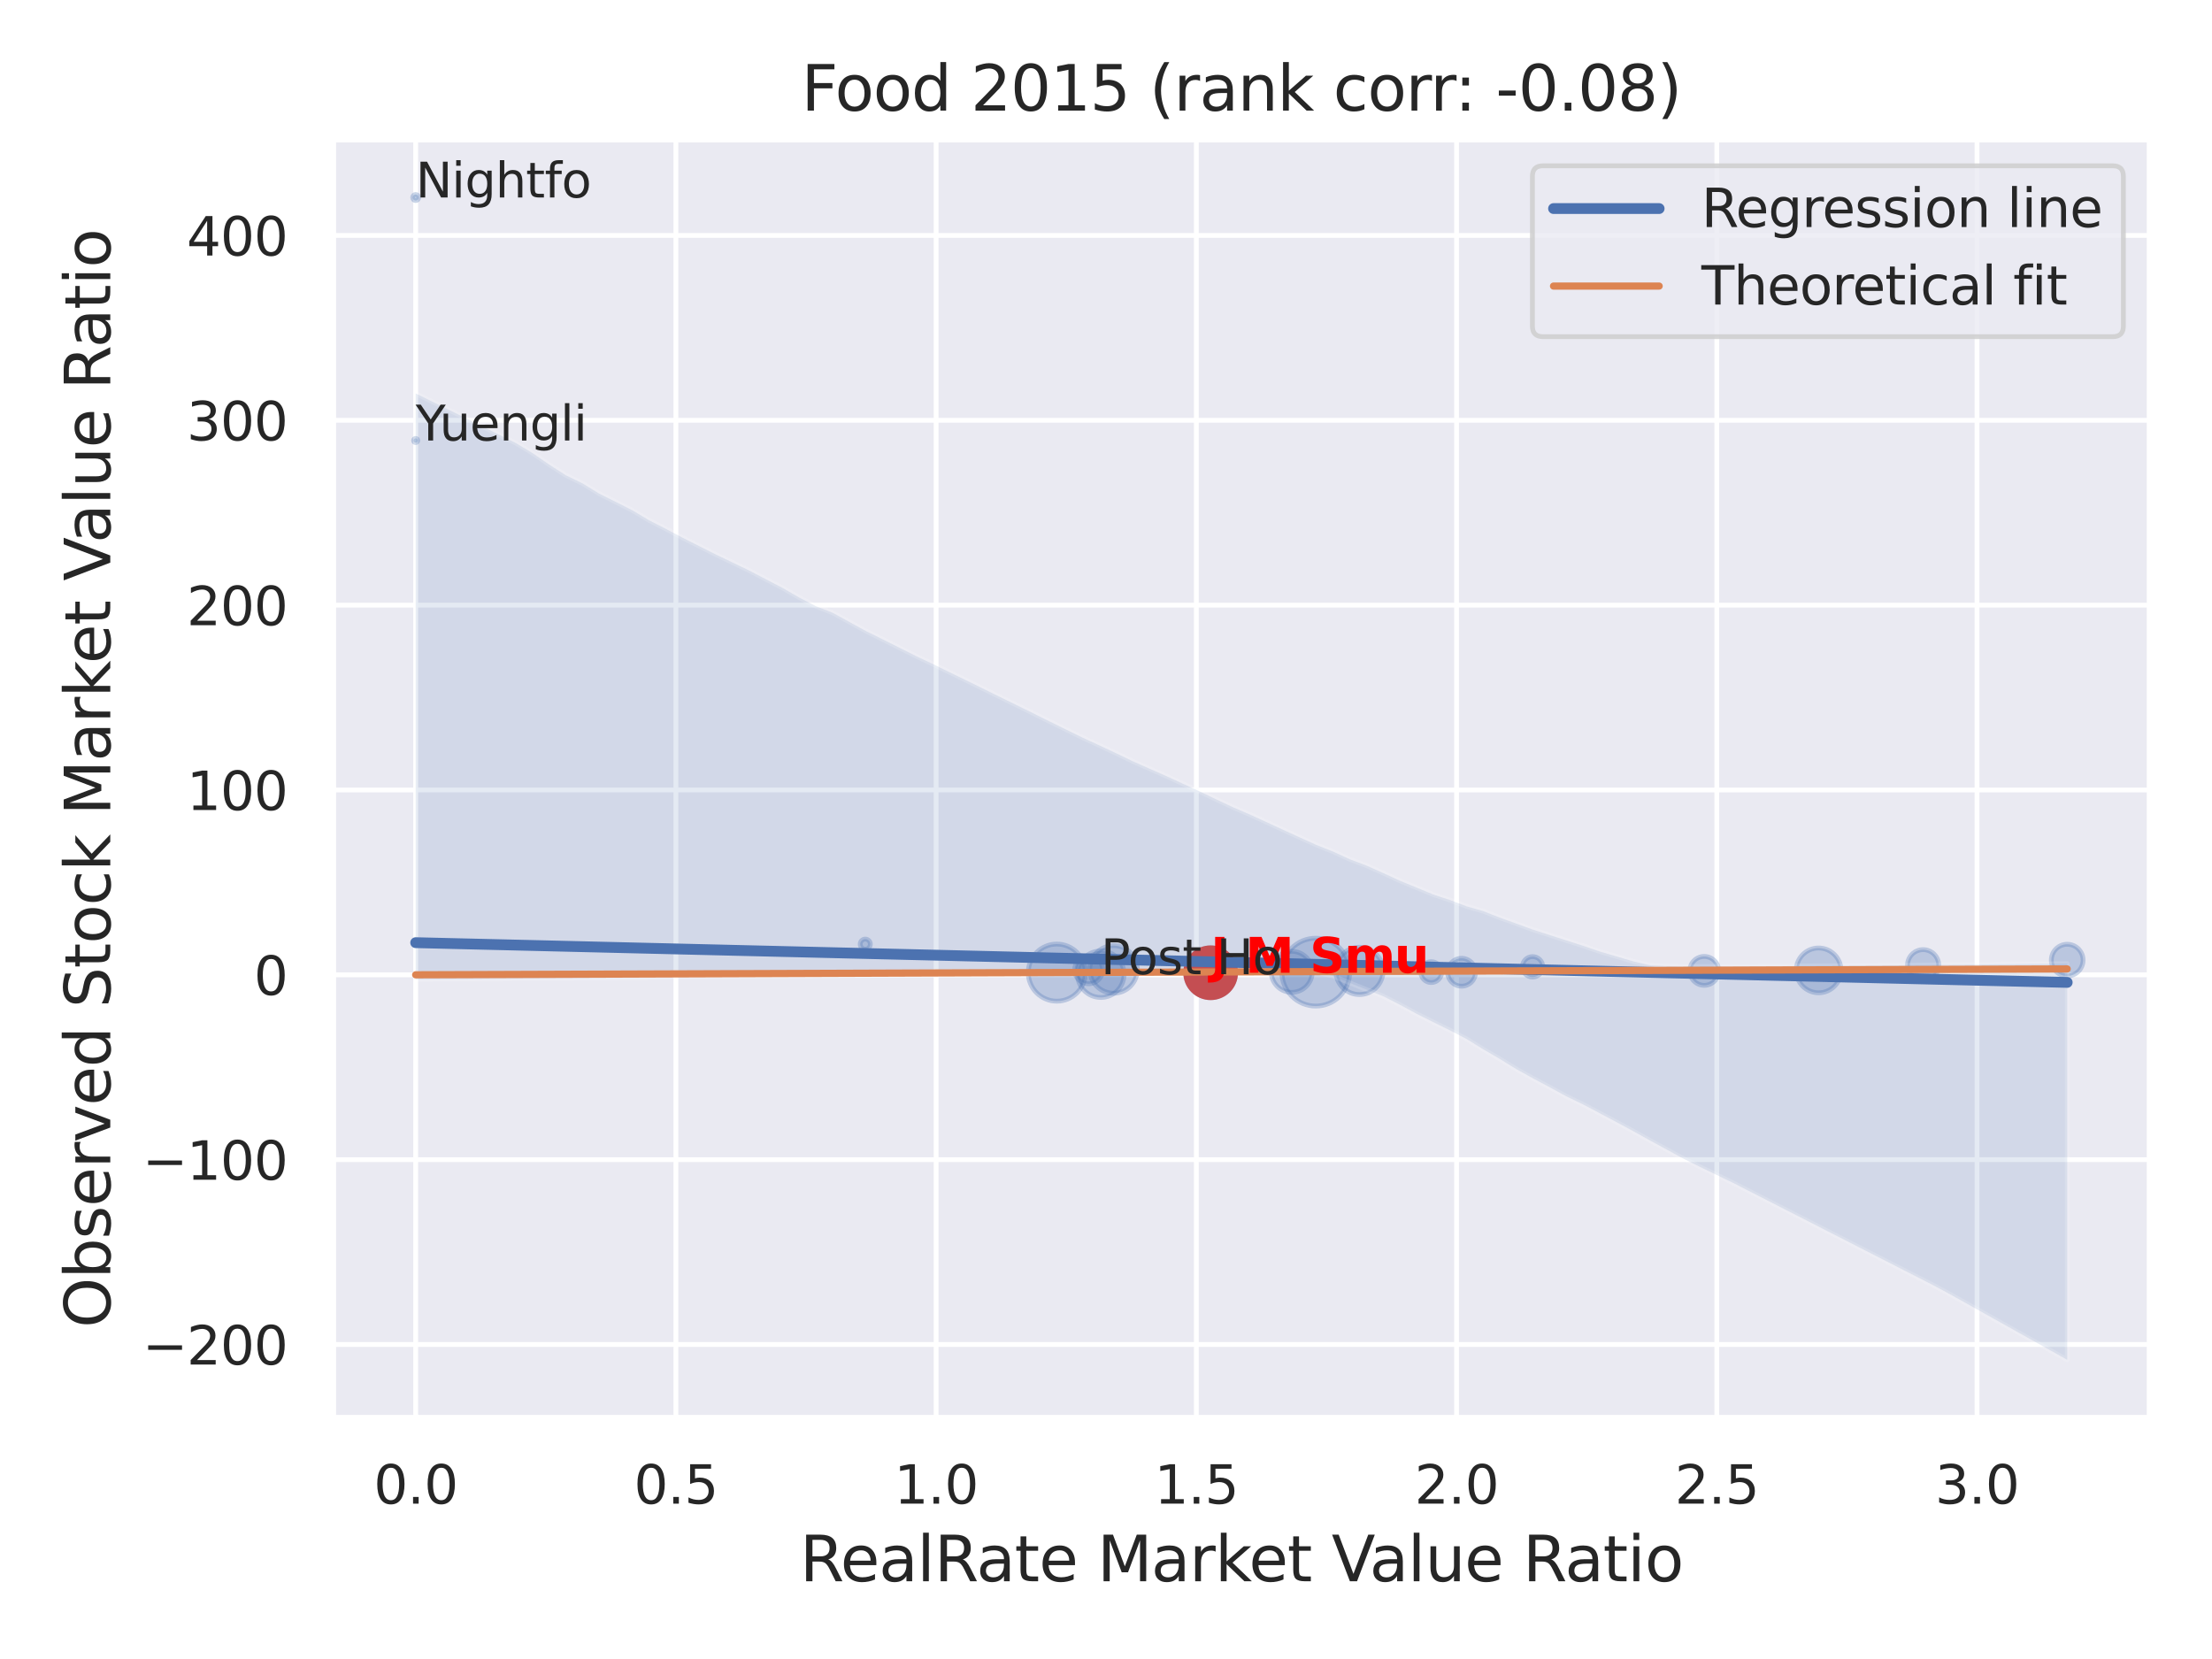 <?xml version="1.0" encoding="utf-8" standalone="no"?>
<!DOCTYPE svg PUBLIC "-//W3C//DTD SVG 1.1//EN"
  "http://www.w3.org/Graphics/SVG/1.1/DTD/svg11.dtd">
<svg xmlns:xlink="http://www.w3.org/1999/xlink" width="460.8pt" height="345.6pt" viewBox="0 0 460.8 345.6" xmlns="http://www.w3.org/2000/svg" version="1.1">
 <defs>
  <style type="text/css">*{stroke-linejoin: round; stroke-linecap: butt}</style>
 </defs>
 <g id="figure_1">
  <g id="patch_1">
   <path d="M 0 345.6 
L 460.8 345.6 
L 460.8 0 
L 0 0 
z
" style="fill: #ffffff"/>
  </g>
  <g id="axes_1">
   <g id="patch_2">
    <path d="M 69.39 295.38 
L 447.84 295.38 
L 447.84 29.04 
L 69.39 29.04 
z
" style="fill: #eaeaf2"/>
   </g>
   <g id="matplotlib.axis_1">
    <g id="xtick_1">
     <g id="line2d_1">
      <path d="M 86.592 295.38 
L 86.592 29.04 
" clip-path="url(#pe19377f69b)" style="fill: none; stroke: #ffffff; stroke-linecap: round"/>
     </g>
     <g id="text_1">
      <!-- 0.0 -->
      <g style="fill: #262626" transform="translate(77.846 313.238) scale(0.11 -0.11)">
       <defs>
        <path id="DejaVuSans-30" d="M 2034 4250 
Q 1547 4250 1301 3770 
Q 1056 3291 1056 2328 
Q 1056 1369 1301 889 
Q 1547 409 2034 409 
Q 2525 409 2770 889 
Q 3016 1369 3016 2328 
Q 3016 3291 2770 3770 
Q 2525 4250 2034 4250 
z
M 2034 4750 
Q 2819 4750 3233 4129 
Q 3647 3509 3647 2328 
Q 3647 1150 3233 529 
Q 2819 -91 2034 -91 
Q 1250 -91 836 529 
Q 422 1150 422 2328 
Q 422 3509 836 4129 
Q 1250 4750 2034 4750 
z
" transform="scale(0.016)"/>
        <path id="DejaVuSans-2e" d="M 684 794 
L 1344 794 
L 1344 0 
L 684 0 
L 684 794 
z
" transform="scale(0.016)"/>
       </defs>
       <use xlink:href="#DejaVuSans-30"/>
       <use xlink:href="#DejaVuSans-2e" x="63.623"/>
       <use xlink:href="#DejaVuSans-30" x="95.41"/>
      </g>
     </g>
    </g>
    <g id="xtick_2">
     <g id="line2d_2">
      <path d="M 140.801 295.38 
L 140.801 29.04 
" clip-path="url(#pe19377f69b)" style="fill: none; stroke: #ffffff; stroke-linecap: round"/>
     </g>
     <g id="text_2">
      <!-- 0.5 -->
      <g style="fill: #262626" transform="translate(132.055 313.238) scale(0.11 -0.11)">
       <defs>
        <path id="DejaVuSans-35" d="M 691 4666 
L 3169 4666 
L 3169 4134 
L 1269 4134 
L 1269 2991 
Q 1406 3038 1543 3061 
Q 1681 3084 1819 3084 
Q 2600 3084 3056 2656 
Q 3513 2228 3513 1497 
Q 3513 744 3044 326 
Q 2575 -91 1722 -91 
Q 1428 -91 1123 -41 
Q 819 9 494 109 
L 494 744 
Q 775 591 1075 516 
Q 1375 441 1709 441 
Q 2250 441 2565 725 
Q 2881 1009 2881 1497 
Q 2881 1984 2565 2268 
Q 2250 2553 1709 2553 
Q 1456 2553 1204 2497 
Q 953 2441 691 2322 
L 691 4666 
z
" transform="scale(0.016)"/>
       </defs>
       <use xlink:href="#DejaVuSans-30"/>
       <use xlink:href="#DejaVuSans-2e" x="63.623"/>
       <use xlink:href="#DejaVuSans-35" x="95.41"/>
      </g>
     </g>
    </g>
    <g id="xtick_3">
     <g id="line2d_3">
      <path d="M 195.01 295.38 
L 195.01 29.04 
" clip-path="url(#pe19377f69b)" style="fill: none; stroke: #ffffff; stroke-linecap: round"/>
     </g>
     <g id="text_3">
      <!-- 1.0 -->
      <g style="fill: #262626" transform="translate(186.264 313.238) scale(0.11 -0.11)">
       <defs>
        <path id="DejaVuSans-31" d="M 794 531 
L 1825 531 
L 1825 4091 
L 703 3866 
L 703 4441 
L 1819 4666 
L 2450 4666 
L 2450 531 
L 3481 531 
L 3481 0 
L 794 0 
L 794 531 
z
" transform="scale(0.016)"/>
       </defs>
       <use xlink:href="#DejaVuSans-31"/>
       <use xlink:href="#DejaVuSans-2e" x="63.623"/>
       <use xlink:href="#DejaVuSans-30" x="95.41"/>
      </g>
     </g>
    </g>
    <g id="xtick_4">
     <g id="line2d_4">
      <path d="M 249.22 295.38 
L 249.22 29.04 
" clip-path="url(#pe19377f69b)" style="fill: none; stroke: #ffffff; stroke-linecap: round"/>
     </g>
     <g id="text_4">
      <!-- 1.5 -->
      <g style="fill: #262626" transform="translate(240.473 313.238) scale(0.11 -0.11)">
       <use xlink:href="#DejaVuSans-31"/>
       <use xlink:href="#DejaVuSans-2e" x="63.623"/>
       <use xlink:href="#DejaVuSans-35" x="95.41"/>
      </g>
     </g>
    </g>
    <g id="xtick_5">
     <g id="line2d_5">
      <path d="M 303.429 295.38 
L 303.429 29.04 
" clip-path="url(#pe19377f69b)" style="fill: none; stroke: #ffffff; stroke-linecap: round"/>
     </g>
     <g id="text_5">
      <!-- 2.0 -->
      <g style="fill: #262626" transform="translate(294.682 313.238) scale(0.11 -0.11)">
       <defs>
        <path id="DejaVuSans-32" d="M 1228 531 
L 3431 531 
L 3431 0 
L 469 0 
L 469 531 
Q 828 903 1448 1529 
Q 2069 2156 2228 2338 
Q 2531 2678 2651 2914 
Q 2772 3150 2772 3378 
Q 2772 3750 2511 3984 
Q 2250 4219 1831 4219 
Q 1534 4219 1204 4116 
Q 875 4013 500 3803 
L 500 4441 
Q 881 4594 1212 4672 
Q 1544 4750 1819 4750 
Q 2544 4750 2975 4387 
Q 3406 4025 3406 3419 
Q 3406 3131 3298 2873 
Q 3191 2616 2906 2266 
Q 2828 2175 2409 1742 
Q 1991 1309 1228 531 
z
" transform="scale(0.016)"/>
       </defs>
       <use xlink:href="#DejaVuSans-32"/>
       <use xlink:href="#DejaVuSans-2e" x="63.623"/>
       <use xlink:href="#DejaVuSans-30" x="95.41"/>
      </g>
     </g>
    </g>
    <g id="xtick_6">
     <g id="line2d_6">
      <path d="M 357.638 295.38 
L 357.638 29.04 
" clip-path="url(#pe19377f69b)" style="fill: none; stroke: #ffffff; stroke-linecap: round"/>
     </g>
     <g id="text_6">
      <!-- 2.5 -->
      <g style="fill: #262626" transform="translate(348.891 313.238) scale(0.11 -0.11)">
       <use xlink:href="#DejaVuSans-32"/>
       <use xlink:href="#DejaVuSans-2e" x="63.623"/>
       <use xlink:href="#DejaVuSans-35" x="95.41"/>
      </g>
     </g>
    </g>
    <g id="xtick_7">
     <g id="line2d_7">
      <path d="M 411.847 295.38 
L 411.847 29.04 
" clip-path="url(#pe19377f69b)" style="fill: none; stroke: #ffffff; stroke-linecap: round"/>
     </g>
     <g id="text_7">
      <!-- 3.0 -->
      <g style="fill: #262626" transform="translate(403.1 313.238) scale(0.11 -0.11)">
       <defs>
        <path id="DejaVuSans-33" d="M 2597 2516 
Q 3050 2419 3304 2112 
Q 3559 1806 3559 1356 
Q 3559 666 3084 287 
Q 2609 -91 1734 -91 
Q 1441 -91 1130 -33 
Q 819 25 488 141 
L 488 750 
Q 750 597 1062 519 
Q 1375 441 1716 441 
Q 2309 441 2620 675 
Q 2931 909 2931 1356 
Q 2931 1769 2642 2001 
Q 2353 2234 1838 2234 
L 1294 2234 
L 1294 2753 
L 1863 2753 
Q 2328 2753 2575 2939 
Q 2822 3125 2822 3475 
Q 2822 3834 2567 4026 
Q 2313 4219 1838 4219 
Q 1578 4219 1281 4162 
Q 984 4106 628 3988 
L 628 4550 
Q 988 4650 1302 4700 
Q 1616 4750 1894 4750 
Q 2613 4750 3031 4423 
Q 3450 4097 3450 3541 
Q 3450 3153 3228 2886 
Q 3006 2619 2597 2516 
z
" transform="scale(0.016)"/>
       </defs>
       <use xlink:href="#DejaVuSans-33"/>
       <use xlink:href="#DejaVuSans-2e" x="63.623"/>
       <use xlink:href="#DejaVuSans-30" x="95.41"/>
      </g>
     </g>
    </g>
    <g id="text_8">
     <!-- RealRate Market Value Ratio -->
     <g style="fill: #262626" transform="translate(166.629 329.404) scale(0.13 -0.13)">
      <defs>
       <path id="DejaVuSans-52" d="M 2841 2188 
Q 3044 2119 3236 1894 
Q 3428 1669 3622 1275 
L 4263 0 
L 3584 0 
L 2988 1197 
Q 2756 1666 2539 1819 
Q 2322 1972 1947 1972 
L 1259 1972 
L 1259 0 
L 628 0 
L 628 4666 
L 2053 4666 
Q 2853 4666 3247 4331 
Q 3641 3997 3641 3322 
Q 3641 2881 3436 2590 
Q 3231 2300 2841 2188 
z
M 1259 4147 
L 1259 2491 
L 2053 2491 
Q 2509 2491 2742 2702 
Q 2975 2913 2975 3322 
Q 2975 3731 2742 3939 
Q 2509 4147 2053 4147 
L 1259 4147 
z
" transform="scale(0.016)"/>
       <path id="DejaVuSans-65" d="M 3597 1894 
L 3597 1613 
L 953 1613 
Q 991 1019 1311 708 
Q 1631 397 2203 397 
Q 2534 397 2845 478 
Q 3156 559 3463 722 
L 3463 178 
Q 3153 47 2828 -22 
Q 2503 -91 2169 -91 
Q 1331 -91 842 396 
Q 353 884 353 1716 
Q 353 2575 817 3079 
Q 1281 3584 2069 3584 
Q 2775 3584 3186 3129 
Q 3597 2675 3597 1894 
z
M 3022 2063 
Q 3016 2534 2758 2815 
Q 2500 3097 2075 3097 
Q 1594 3097 1305 2825 
Q 1016 2553 972 2059 
L 3022 2063 
z
" transform="scale(0.016)"/>
       <path id="DejaVuSans-61" d="M 2194 1759 
Q 1497 1759 1228 1600 
Q 959 1441 959 1056 
Q 959 750 1161 570 
Q 1363 391 1709 391 
Q 2188 391 2477 730 
Q 2766 1069 2766 1631 
L 2766 1759 
L 2194 1759 
z
M 3341 1997 
L 3341 0 
L 2766 0 
L 2766 531 
Q 2569 213 2275 61 
Q 1981 -91 1556 -91 
Q 1019 -91 701 211 
Q 384 513 384 1019 
Q 384 1609 779 1909 
Q 1175 2209 1959 2209 
L 2766 2209 
L 2766 2266 
Q 2766 2663 2505 2880 
Q 2244 3097 1772 3097 
Q 1472 3097 1187 3025 
Q 903 2953 641 2809 
L 641 3341 
Q 956 3463 1253 3523 
Q 1550 3584 1831 3584 
Q 2591 3584 2966 3190 
Q 3341 2797 3341 1997 
z
" transform="scale(0.016)"/>
       <path id="DejaVuSans-6c" d="M 603 4863 
L 1178 4863 
L 1178 0 
L 603 0 
L 603 4863 
z
" transform="scale(0.016)"/>
       <path id="DejaVuSans-74" d="M 1172 4494 
L 1172 3500 
L 2356 3500 
L 2356 3053 
L 1172 3053 
L 1172 1153 
Q 1172 725 1289 603 
Q 1406 481 1766 481 
L 2356 481 
L 2356 0 
L 1766 0 
Q 1100 0 847 248 
Q 594 497 594 1153 
L 594 3053 
L 172 3053 
L 172 3500 
L 594 3500 
L 594 4494 
L 1172 4494 
z
" transform="scale(0.016)"/>
       <path id="DejaVuSans-20" transform="scale(0.016)"/>
       <path id="DejaVuSans-4d" d="M 628 4666 
L 1569 4666 
L 2759 1491 
L 3956 4666 
L 4897 4666 
L 4897 0 
L 4281 0 
L 4281 4097 
L 3078 897 
L 2444 897 
L 1241 4097 
L 1241 0 
L 628 0 
L 628 4666 
z
" transform="scale(0.016)"/>
       <path id="DejaVuSans-72" d="M 2631 2963 
Q 2534 3019 2420 3045 
Q 2306 3072 2169 3072 
Q 1681 3072 1420 2755 
Q 1159 2438 1159 1844 
L 1159 0 
L 581 0 
L 581 3500 
L 1159 3500 
L 1159 2956 
Q 1341 3275 1631 3429 
Q 1922 3584 2338 3584 
Q 2397 3584 2469 3576 
Q 2541 3569 2628 3553 
L 2631 2963 
z
" transform="scale(0.016)"/>
       <path id="DejaVuSans-6b" d="M 581 4863 
L 1159 4863 
L 1159 1991 
L 2875 3500 
L 3609 3500 
L 1753 1863 
L 3688 0 
L 2938 0 
L 1159 1709 
L 1159 0 
L 581 0 
L 581 4863 
z
" transform="scale(0.016)"/>
       <path id="DejaVuSans-56" d="M 1831 0 
L 50 4666 
L 709 4666 
L 2188 738 
L 3669 4666 
L 4325 4666 
L 2547 0 
L 1831 0 
z
" transform="scale(0.016)"/>
       <path id="DejaVuSans-75" d="M 544 1381 
L 544 3500 
L 1119 3500 
L 1119 1403 
Q 1119 906 1312 657 
Q 1506 409 1894 409 
Q 2359 409 2629 706 
Q 2900 1003 2900 1516 
L 2900 3500 
L 3475 3500 
L 3475 0 
L 2900 0 
L 2900 538 
Q 2691 219 2414 64 
Q 2138 -91 1772 -91 
Q 1169 -91 856 284 
Q 544 659 544 1381 
z
M 1991 3584 
L 1991 3584 
z
" transform="scale(0.016)"/>
       <path id="DejaVuSans-69" d="M 603 3500 
L 1178 3500 
L 1178 0 
L 603 0 
L 603 3500 
z
M 603 4863 
L 1178 4863 
L 1178 4134 
L 603 4134 
L 603 4863 
z
" transform="scale(0.016)"/>
       <path id="DejaVuSans-6f" d="M 1959 3097 
Q 1497 3097 1228 2736 
Q 959 2375 959 1747 
Q 959 1119 1226 758 
Q 1494 397 1959 397 
Q 2419 397 2687 759 
Q 2956 1122 2956 1747 
Q 2956 2369 2687 2733 
Q 2419 3097 1959 3097 
z
M 1959 3584 
Q 2709 3584 3137 3096 
Q 3566 2609 3566 1747 
Q 3566 888 3137 398 
Q 2709 -91 1959 -91 
Q 1206 -91 779 398 
Q 353 888 353 1747 
Q 353 2609 779 3096 
Q 1206 3584 1959 3584 
z
" transform="scale(0.016)"/>
      </defs>
      <use xlink:href="#DejaVuSans-52"/>
      <use xlink:href="#DejaVuSans-65" x="64.982"/>
      <use xlink:href="#DejaVuSans-61" x="126.506"/>
      <use xlink:href="#DejaVuSans-6c" x="187.785"/>
      <use xlink:href="#DejaVuSans-52" x="215.568"/>
      <use xlink:href="#DejaVuSans-61" x="282.801"/>
      <use xlink:href="#DejaVuSans-74" x="344.08"/>
      <use xlink:href="#DejaVuSans-65" x="383.289"/>
      <use xlink:href="#DejaVuSans-20" x="444.812"/>
      <use xlink:href="#DejaVuSans-4d" x="476.6"/>
      <use xlink:href="#DejaVuSans-61" x="562.879"/>
      <use xlink:href="#DejaVuSans-72" x="624.158"/>
      <use xlink:href="#DejaVuSans-6b" x="665.271"/>
      <use xlink:href="#DejaVuSans-65" x="719.557"/>
      <use xlink:href="#DejaVuSans-74" x="781.08"/>
      <use xlink:href="#DejaVuSans-20" x="820.289"/>
      <use xlink:href="#DejaVuSans-56" x="852.076"/>
      <use xlink:href="#DejaVuSans-61" x="912.734"/>
      <use xlink:href="#DejaVuSans-6c" x="974.014"/>
      <use xlink:href="#DejaVuSans-75" x="1001.797"/>
      <use xlink:href="#DejaVuSans-65" x="1065.176"/>
      <use xlink:href="#DejaVuSans-20" x="1126.699"/>
      <use xlink:href="#DejaVuSans-52" x="1158.486"/>
      <use xlink:href="#DejaVuSans-61" x="1225.719"/>
      <use xlink:href="#DejaVuSans-74" x="1286.998"/>
      <use xlink:href="#DejaVuSans-69" x="1326.207"/>
      <use xlink:href="#DejaVuSans-6f" x="1353.99"/>
     </g>
    </g>
   </g>
   <g id="matplotlib.axis_2">
    <g id="ytick_1">
     <g id="line2d_8">
      <path d="M 69.39 280.08 
L 447.84 280.08 
" clip-path="url(#pe19377f69b)" style="fill: none; stroke: #ffffff; stroke-linecap: round"/>
     </g>
     <g id="text_9">
      <!-- −200 -->
      <g style="fill: #262626" transform="translate(29.676 284.259) scale(0.11 -0.11)">
       <defs>
        <path id="DejaVuSans-2212" d="M 678 2272 
L 4684 2272 
L 4684 1741 
L 678 1741 
L 678 2272 
z
" transform="scale(0.016)"/>
       </defs>
       <use xlink:href="#DejaVuSans-2212"/>
       <use xlink:href="#DejaVuSans-32" x="83.789"/>
       <use xlink:href="#DejaVuSans-30" x="147.412"/>
       <use xlink:href="#DejaVuSans-30" x="211.035"/>
      </g>
     </g>
    </g>
    <g id="ytick_2">
     <g id="line2d_9">
      <path d="M 69.39 241.575 
L 447.84 241.575 
" clip-path="url(#pe19377f69b)" style="fill: none; stroke: #ffffff; stroke-linecap: round"/>
     </g>
     <g id="text_10">
      <!-- −100 -->
      <g style="fill: #262626" transform="translate(29.676 245.754) scale(0.11 -0.11)">
       <use xlink:href="#DejaVuSans-2212"/>
       <use xlink:href="#DejaVuSans-31" x="83.789"/>
       <use xlink:href="#DejaVuSans-30" x="147.412"/>
       <use xlink:href="#DejaVuSans-30" x="211.035"/>
      </g>
     </g>
    </g>
    <g id="ytick_3">
     <g id="line2d_10">
      <path d="M 69.39 203.07 
L 447.84 203.07 
" clip-path="url(#pe19377f69b)" style="fill: none; stroke: #ffffff; stroke-linecap: round"/>
     </g>
     <g id="text_11">
      <!-- 0 -->
      <g style="fill: #262626" transform="translate(52.891 207.249) scale(0.11 -0.11)">
       <use xlink:href="#DejaVuSans-30"/>
      </g>
     </g>
    </g>
    <g id="ytick_4">
     <g id="line2d_11">
      <path d="M 69.39 164.565 
L 447.84 164.565 
" clip-path="url(#pe19377f69b)" style="fill: none; stroke: #ffffff; stroke-linecap: round"/>
     </g>
     <g id="text_12">
      <!-- 100 -->
      <g style="fill: #262626" transform="translate(38.894 168.744) scale(0.11 -0.11)">
       <use xlink:href="#DejaVuSans-31"/>
       <use xlink:href="#DejaVuSans-30" x="63.623"/>
       <use xlink:href="#DejaVuSans-30" x="127.246"/>
      </g>
     </g>
    </g>
    <g id="ytick_5">
     <g id="line2d_12">
      <path d="M 69.39 126.06 
L 447.84 126.06 
" clip-path="url(#pe19377f69b)" style="fill: none; stroke: #ffffff; stroke-linecap: round"/>
     </g>
     <g id="text_13">
      <!-- 200 -->
      <g style="fill: #262626" transform="translate(38.894 130.239) scale(0.11 -0.11)">
       <use xlink:href="#DejaVuSans-32"/>
       <use xlink:href="#DejaVuSans-30" x="63.623"/>
       <use xlink:href="#DejaVuSans-30" x="127.246"/>
      </g>
     </g>
    </g>
    <g id="ytick_6">
     <g id="line2d_13">
      <path d="M 69.39 87.555 
L 447.84 87.555 
" clip-path="url(#pe19377f69b)" style="fill: none; stroke: #ffffff; stroke-linecap: round"/>
     </g>
     <g id="text_14">
      <!-- 300 -->
      <g style="fill: #262626" transform="translate(38.894 91.734) scale(0.11 -0.11)">
       <use xlink:href="#DejaVuSans-33"/>
       <use xlink:href="#DejaVuSans-30" x="63.623"/>
       <use xlink:href="#DejaVuSans-30" x="127.246"/>
      </g>
     </g>
    </g>
    <g id="ytick_7">
     <g id="line2d_14">
      <path d="M 69.39 49.05 
L 447.84 49.05 
" clip-path="url(#pe19377f69b)" style="fill: none; stroke: #ffffff; stroke-linecap: round"/>
     </g>
     <g id="text_15">
      <!-- 400 -->
      <g style="fill: #262626" transform="translate(38.894 53.229) scale(0.11 -0.11)">
       <defs>
        <path id="DejaVuSans-34" d="M 2419 4116 
L 825 1625 
L 2419 1625 
L 2419 4116 
z
M 2253 4666 
L 3047 4666 
L 3047 1625 
L 3713 1625 
L 3713 1100 
L 3047 1100 
L 3047 0 
L 2419 0 
L 2419 1100 
L 313 1100 
L 313 1709 
L 2253 4666 
z
" transform="scale(0.016)"/>
       </defs>
       <use xlink:href="#DejaVuSans-34"/>
       <use xlink:href="#DejaVuSans-30" x="63.623"/>
       <use xlink:href="#DejaVuSans-30" x="127.246"/>
      </g>
     </g>
    </g>
    <g id="text_16">
     <!-- Observed Stock Market Value Ratio -->
     <g style="fill: #262626" transform="translate(22.973 276.612) rotate(-90) scale(0.13 -0.13)">
      <defs>
       <path id="DejaVuSans-4f" d="M 2522 4238 
Q 1834 4238 1429 3725 
Q 1025 3213 1025 2328 
Q 1025 1447 1429 934 
Q 1834 422 2522 422 
Q 3209 422 3611 934 
Q 4013 1447 4013 2328 
Q 4013 3213 3611 3725 
Q 3209 4238 2522 4238 
z
M 2522 4750 
Q 3503 4750 4090 4092 
Q 4678 3434 4678 2328 
Q 4678 1225 4090 567 
Q 3503 -91 2522 -91 
Q 1538 -91 948 565 
Q 359 1222 359 2328 
Q 359 3434 948 4092 
Q 1538 4750 2522 4750 
z
" transform="scale(0.016)"/>
       <path id="DejaVuSans-62" d="M 3116 1747 
Q 3116 2381 2855 2742 
Q 2594 3103 2138 3103 
Q 1681 3103 1420 2742 
Q 1159 2381 1159 1747 
Q 1159 1113 1420 752 
Q 1681 391 2138 391 
Q 2594 391 2855 752 
Q 3116 1113 3116 1747 
z
M 1159 2969 
Q 1341 3281 1617 3432 
Q 1894 3584 2278 3584 
Q 2916 3584 3314 3078 
Q 3713 2572 3713 1747 
Q 3713 922 3314 415 
Q 2916 -91 2278 -91 
Q 1894 -91 1617 61 
Q 1341 213 1159 525 
L 1159 0 
L 581 0 
L 581 4863 
L 1159 4863 
L 1159 2969 
z
" transform="scale(0.016)"/>
       <path id="DejaVuSans-73" d="M 2834 3397 
L 2834 2853 
Q 2591 2978 2328 3040 
Q 2066 3103 1784 3103 
Q 1356 3103 1142 2972 
Q 928 2841 928 2578 
Q 928 2378 1081 2264 
Q 1234 2150 1697 2047 
L 1894 2003 
Q 2506 1872 2764 1633 
Q 3022 1394 3022 966 
Q 3022 478 2636 193 
Q 2250 -91 1575 -91 
Q 1294 -91 989 -36 
Q 684 19 347 128 
L 347 722 
Q 666 556 975 473 
Q 1284 391 1588 391 
Q 1994 391 2212 530 
Q 2431 669 2431 922 
Q 2431 1156 2273 1281 
Q 2116 1406 1581 1522 
L 1381 1569 
Q 847 1681 609 1914 
Q 372 2147 372 2553 
Q 372 3047 722 3315 
Q 1072 3584 1716 3584 
Q 2034 3584 2315 3537 
Q 2597 3491 2834 3397 
z
" transform="scale(0.016)"/>
       <path id="DejaVuSans-76" d="M 191 3500 
L 800 3500 
L 1894 563 
L 2988 3500 
L 3597 3500 
L 2284 0 
L 1503 0 
L 191 3500 
z
" transform="scale(0.016)"/>
       <path id="DejaVuSans-64" d="M 2906 2969 
L 2906 4863 
L 3481 4863 
L 3481 0 
L 2906 0 
L 2906 525 
Q 2725 213 2448 61 
Q 2172 -91 1784 -91 
Q 1150 -91 751 415 
Q 353 922 353 1747 
Q 353 2572 751 3078 
Q 1150 3584 1784 3584 
Q 2172 3584 2448 3432 
Q 2725 3281 2906 2969 
z
M 947 1747 
Q 947 1113 1208 752 
Q 1469 391 1925 391 
Q 2381 391 2643 752 
Q 2906 1113 2906 1747 
Q 2906 2381 2643 2742 
Q 2381 3103 1925 3103 
Q 1469 3103 1208 2742 
Q 947 2381 947 1747 
z
" transform="scale(0.016)"/>
       <path id="DejaVuSans-53" d="M 3425 4513 
L 3425 3897 
Q 3066 4069 2747 4153 
Q 2428 4238 2131 4238 
Q 1616 4238 1336 4038 
Q 1056 3838 1056 3469 
Q 1056 3159 1242 3001 
Q 1428 2844 1947 2747 
L 2328 2669 
Q 3034 2534 3370 2195 
Q 3706 1856 3706 1288 
Q 3706 609 3251 259 
Q 2797 -91 1919 -91 
Q 1588 -91 1214 -16 
Q 841 59 441 206 
L 441 856 
Q 825 641 1194 531 
Q 1563 422 1919 422 
Q 2459 422 2753 634 
Q 3047 847 3047 1241 
Q 3047 1584 2836 1778 
Q 2625 1972 2144 2069 
L 1759 2144 
Q 1053 2284 737 2584 
Q 422 2884 422 3419 
Q 422 4038 858 4394 
Q 1294 4750 2059 4750 
Q 2388 4750 2728 4690 
Q 3069 4631 3425 4513 
z
" transform="scale(0.016)"/>
       <path id="DejaVuSans-63" d="M 3122 3366 
L 3122 2828 
Q 2878 2963 2633 3030 
Q 2388 3097 2138 3097 
Q 1578 3097 1268 2742 
Q 959 2388 959 1747 
Q 959 1106 1268 751 
Q 1578 397 2138 397 
Q 2388 397 2633 464 
Q 2878 531 3122 666 
L 3122 134 
Q 2881 22 2623 -34 
Q 2366 -91 2075 -91 
Q 1284 -91 818 406 
Q 353 903 353 1747 
Q 353 2603 823 3093 
Q 1294 3584 2113 3584 
Q 2378 3584 2631 3529 
Q 2884 3475 3122 3366 
z
" transform="scale(0.016)"/>
      </defs>
      <use xlink:href="#DejaVuSans-4f"/>
      <use xlink:href="#DejaVuSans-62" x="78.711"/>
      <use xlink:href="#DejaVuSans-73" x="142.188"/>
      <use xlink:href="#DejaVuSans-65" x="194.287"/>
      <use xlink:href="#DejaVuSans-72" x="255.811"/>
      <use xlink:href="#DejaVuSans-76" x="296.924"/>
      <use xlink:href="#DejaVuSans-65" x="356.104"/>
      <use xlink:href="#DejaVuSans-64" x="417.627"/>
      <use xlink:href="#DejaVuSans-20" x="481.104"/>
      <use xlink:href="#DejaVuSans-53" x="512.891"/>
      <use xlink:href="#DejaVuSans-74" x="576.367"/>
      <use xlink:href="#DejaVuSans-6f" x="615.576"/>
      <use xlink:href="#DejaVuSans-63" x="676.758"/>
      <use xlink:href="#DejaVuSans-6b" x="731.738"/>
      <use xlink:href="#DejaVuSans-20" x="789.648"/>
      <use xlink:href="#DejaVuSans-4d" x="821.436"/>
      <use xlink:href="#DejaVuSans-61" x="907.715"/>
      <use xlink:href="#DejaVuSans-72" x="968.994"/>
      <use xlink:href="#DejaVuSans-6b" x="1010.107"/>
      <use xlink:href="#DejaVuSans-65" x="1064.393"/>
      <use xlink:href="#DejaVuSans-74" x="1125.916"/>
      <use xlink:href="#DejaVuSans-20" x="1165.125"/>
      <use xlink:href="#DejaVuSans-56" x="1196.912"/>
      <use xlink:href="#DejaVuSans-61" x="1257.57"/>
      <use xlink:href="#DejaVuSans-6c" x="1318.85"/>
      <use xlink:href="#DejaVuSans-75" x="1346.633"/>
      <use xlink:href="#DejaVuSans-65" x="1410.012"/>
      <use xlink:href="#DejaVuSans-20" x="1471.535"/>
      <use xlink:href="#DejaVuSans-52" x="1503.322"/>
      <use xlink:href="#DejaVuSans-61" x="1570.555"/>
      <use xlink:href="#DejaVuSans-74" x="1631.834"/>
      <use xlink:href="#DejaVuSans-69" x="1671.043"/>
      <use xlink:href="#DejaVuSans-6f" x="1698.826"/>
     </g>
    </g>
   </g>
   <g id="PathCollection_1">
    <path d="M 298.152 204.683 
C 298.728 204.683 299.281 204.454 299.688 204.046 
C 300.095 203.639 300.324 203.086 300.324 202.51 
C 300.324 201.934 300.095 201.381 299.688 200.973 
C 299.281 200.566 298.728 200.337 298.152 200.337 
C 297.575 200.337 297.023 200.566 296.615 200.973 
C 296.208 201.381 295.979 201.934 295.979 202.51 
C 295.979 203.086 296.208 203.639 296.615 204.046 
C 297.023 204.454 297.575 204.683 298.152 204.683 
z
" clip-path="url(#pe19377f69b)" style="fill: #4c72b0; fill-opacity: 0.3; stroke: #4c72b0; stroke-opacity: 0.3"/>
    <path d="M 220.156 208.563 
C 221.734 208.563 223.247 207.936 224.363 206.821 
C 225.479 205.705 226.106 204.191 226.106 202.613 
C 226.106 201.035 225.479 199.522 224.363 198.406 
C 223.247 197.29 221.734 196.663 220.156 196.663 
C 218.578 196.663 217.064 197.29 215.948 198.406 
C 214.833 199.522 214.206 201.035 214.206 202.613 
C 214.206 204.191 214.833 205.705 215.948 206.821 
C 217.064 207.936 218.578 208.563 220.156 208.563 
z
" clip-path="url(#pe19377f69b)" style="fill: #4c72b0; fill-opacity: 0.3; stroke: #4c72b0; stroke-opacity: 0.3"/>
    <path d="M 226.783 204.937 
C 227.554 204.937 228.294 204.631 228.839 204.085 
C 229.385 203.54 229.691 202.8 229.691 202.029 
C 229.691 201.258 229.385 200.518 228.839 199.972 
C 228.294 199.427 227.554 199.121 226.783 199.121 
C 226.012 199.121 225.272 199.427 224.727 199.972 
C 224.181 200.518 223.875 201.258 223.875 202.029 
C 223.875 202.8 224.181 203.54 224.727 204.085 
C 225.272 204.631 226.012 204.937 226.783 204.937 
z
" clip-path="url(#pe19377f69b)" style="fill: #4c72b0; fill-opacity: 0.3; stroke: #4c72b0; stroke-opacity: 0.3"/>
    <path d="M 231.975 206.906 
C 233.29 206.906 234.551 206.383 235.48 205.454 
C 236.41 204.524 236.932 203.263 236.932 201.948 
C 236.932 200.634 236.41 199.373 235.48 198.443 
C 234.551 197.513 233.29 196.991 231.975 196.991 
C 230.66 196.991 229.399 197.513 228.47 198.443 
C 227.54 199.373 227.018 200.634 227.018 201.948 
C 227.018 203.263 227.54 204.524 228.47 205.454 
C 229.399 206.383 230.66 206.906 231.975 206.906 
z
" clip-path="url(#pe19377f69b)" style="fill: #4c72b0; fill-opacity: 0.3; stroke: #4c72b0; stroke-opacity: 0.3"/>
    <path d="M 430.638 203.316 
C 431.514 203.316 432.355 202.968 432.975 202.348 
C 433.595 201.728 433.943 200.887 433.943 200.011 
C 433.943 199.134 433.595 198.293 432.975 197.674 
C 432.355 197.054 431.514 196.705 430.638 196.705 
C 429.761 196.705 428.92 197.054 428.3 197.674 
C 427.681 198.293 427.332 199.134 427.332 200.011 
C 427.332 200.887 427.681 201.728 428.3 202.348 
C 428.92 202.968 429.761 203.316 430.638 203.316 
z
" clip-path="url(#pe19377f69b)" style="fill: #4c72b0; fill-opacity: 0.3; stroke: #4c72b0; stroke-opacity: 0.3"/>
    <path d="M 252.2 207.838 
C 253.578 207.838 254.899 207.29 255.874 206.316 
C 256.848 205.342 257.395 204.02 257.395 202.642 
C 257.395 201.264 256.848 199.943 255.874 198.969 
C 254.899 197.994 253.578 197.447 252.2 197.447 
C 250.822 197.447 249.5 197.994 248.526 198.969 
C 247.552 199.943 247.004 201.264 247.004 202.642 
C 247.004 204.02 247.552 205.342 248.526 206.316 
C 249.5 207.29 250.822 207.838 252.2 207.838 
z
" clip-path="url(#pe19377f69b)" style="fill: #4c72b0; fill-opacity: 0.3; stroke: #4c72b0; stroke-opacity: 0.3"/>
    <path d="M 355.022 205.263 
C 355.819 205.263 356.585 204.946 357.149 204.382 
C 357.713 203.818 358.03 203.053 358.03 202.255 
C 358.03 201.457 357.713 200.692 357.149 200.128 
C 356.585 199.564 355.819 199.247 355.022 199.247 
C 354.224 199.247 353.459 199.564 352.894 200.128 
C 352.33 200.692 352.013 201.457 352.013 202.255 
C 352.013 203.053 352.33 203.818 352.894 204.382 
C 353.459 204.946 354.224 205.263 355.022 205.263 
z
" clip-path="url(#pe19377f69b)" style="fill: #4c72b0; fill-opacity: 0.3; stroke: #4c72b0; stroke-opacity: 0.3"/>
    <path d="M 400.621 204.33 
C 401.483 204.33 402.311 203.987 402.92 203.377 
C 403.53 202.768 403.873 201.94 403.873 201.078 
C 403.873 200.216 403.53 199.388 402.92 198.779 
C 402.311 198.169 401.483 197.826 400.621 197.826 
C 399.759 197.826 398.932 198.169 398.322 198.779 
C 397.712 199.388 397.369 200.216 397.369 201.078 
C 397.369 201.94 397.712 202.768 398.322 203.377 
C 398.932 203.987 399.759 204.33 400.621 204.33 
z
" clip-path="url(#pe19377f69b)" style="fill: #4c72b0; fill-opacity: 0.3; stroke: #4c72b0; stroke-opacity: 0.3"/>
    <path d="M 283.196 207.182 
C 284.503 207.182 285.756 206.663 286.68 205.739 
C 287.604 204.815 288.123 203.562 288.123 202.255 
C 288.123 200.949 287.604 199.696 286.68 198.772 
C 285.756 197.848 284.503 197.329 283.196 197.329 
C 281.89 197.329 280.637 197.848 279.713 198.772 
C 278.789 199.696 278.27 200.949 278.27 202.255 
C 278.27 203.562 278.789 204.815 279.713 205.739 
C 280.637 206.663 281.89 207.182 283.196 207.182 
z
" clip-path="url(#pe19377f69b)" style="fill: #4c72b0; fill-opacity: 0.3; stroke: #4c72b0; stroke-opacity: 0.3"/>
    <path d="M 319.264 203.537 
C 319.829 203.537 320.37 203.313 320.769 202.913 
C 321.169 202.514 321.393 201.973 321.393 201.408 
C 321.393 200.843 321.169 200.302 320.769 199.903 
C 320.37 199.503 319.829 199.279 319.264 199.279 
C 318.699 199.279 318.158 199.503 317.759 199.903 
C 317.359 200.302 317.135 200.843 317.135 201.408 
C 317.135 201.973 317.359 202.514 317.759 202.913 
C 318.158 203.313 318.699 203.537 319.264 203.537 
z
" clip-path="url(#pe19377f69b)" style="fill: #4c72b0; fill-opacity: 0.3; stroke: #4c72b0; stroke-opacity: 0.3"/>
    <path d="M 304.477 205.439 
C 305.247 205.439 305.986 205.134 306.53 204.589 
C 307.075 204.045 307.381 203.306 307.381 202.536 
C 307.381 201.766 307.075 201.027 306.53 200.483 
C 305.986 199.938 305.247 199.632 304.477 199.632 
C 303.707 199.632 302.969 199.938 302.424 200.483 
C 301.88 201.027 301.574 201.766 301.574 202.536 
C 301.574 203.306 301.88 204.045 302.424 204.589 
C 302.969 205.134 303.707 205.439 304.477 205.439 
z
" clip-path="url(#pe19377f69b)" style="fill: #4c72b0; fill-opacity: 0.3; stroke: #4c72b0; stroke-opacity: 0.3"/>
    <path d="M 378.852 206.817 
C 380.089 206.817 381.276 206.325 382.151 205.45 
C 383.026 204.575 383.518 203.388 383.518 202.151 
C 383.518 200.913 383.026 199.726 382.151 198.851 
C 381.276 197.976 380.089 197.485 378.852 197.485 
C 377.614 197.485 376.428 197.976 375.552 198.851 
C 374.677 199.726 374.186 200.913 374.186 202.151 
C 374.186 203.388 374.677 204.575 375.552 205.45 
C 376.428 206.325 377.614 206.817 378.852 206.817 
z
" clip-path="url(#pe19377f69b)" style="fill: #4c72b0; fill-opacity: 0.3; stroke: #4c72b0; stroke-opacity: 0.3"/>
    <path d="M 274.1 209.584 
C 275.975 209.584 277.774 208.839 279.1 207.513 
C 280.426 206.187 281.171 204.389 281.171 202.513 
C 281.171 200.638 280.426 198.839 279.1 197.513 
C 277.774 196.187 275.975 195.442 274.1 195.442 
C 272.225 195.442 270.426 196.187 269.1 197.513 
C 267.774 198.839 267.029 200.638 267.029 202.513 
C 267.029 204.389 267.774 206.187 269.1 207.513 
C 270.426 208.839 272.225 209.584 274.1 209.584 
z
" clip-path="url(#pe19377f69b)" style="fill: #4c72b0; fill-opacity: 0.3; stroke: #4c72b0; stroke-opacity: 0.3"/>
    <path d="M 269.098 206.722 
C 270.232 206.722 271.319 206.271 272.121 205.469 
C 272.923 204.668 273.373 203.58 273.373 202.446 
C 273.373 201.313 272.923 200.225 272.121 199.423 
C 271.319 198.622 270.232 198.171 269.098 198.171 
C 267.964 198.171 266.877 198.622 266.075 199.423 
C 265.273 200.225 264.823 201.313 264.823 202.446 
C 264.823 203.58 265.273 204.668 266.075 205.469 
C 266.877 206.271 267.964 206.722 269.098 206.722 
z
" clip-path="url(#pe19377f69b)" style="fill: #4c72b0; fill-opacity: 0.3; stroke: #4c72b0; stroke-opacity: 0.3"/>
    <path d="M 180.252 197.737 
C 180.532 197.737 180.8 197.626 180.998 197.428 
C 181.196 197.23 181.307 196.962 181.307 196.682 
C 181.307 196.402 181.196 196.134 180.998 195.936 
C 180.8 195.739 180.532 195.627 180.252 195.627 
C 179.972 195.627 179.704 195.739 179.506 195.936 
C 179.309 196.134 179.197 196.402 179.197 196.682 
C 179.197 196.962 179.309 197.23 179.506 197.428 
C 179.704 197.626 179.972 197.737 180.252 197.737 
z
" clip-path="url(#pe19377f69b)" style="fill: #4c72b0; fill-opacity: 0.3; stroke: #4c72b0; stroke-opacity: 0.3"/>
    <path d="M 229.316 207.792 
C 230.602 207.792 231.835 207.282 232.744 206.373 
C 233.653 205.464 234.164 204.23 234.164 202.945 
C 234.164 201.659 233.653 200.426 232.744 199.517 
C 231.835 198.608 230.602 198.097 229.316 198.097 
C 228.031 198.097 226.797 198.608 225.888 199.517 
C 224.979 200.426 224.469 201.659 224.469 202.945 
C 224.469 204.23 224.979 205.464 225.888 206.373 
C 226.797 207.282 228.031 207.792 229.316 207.792 
z
" clip-path="url(#pe19377f69b)" style="fill: #4c72b0; fill-opacity: 0.3; stroke: #4c72b0; stroke-opacity: 0.3"/>
    <path d="M 86.592 41.775 
C 86.759 41.775 86.919 41.709 87.037 41.591 
C 87.155 41.473 87.221 41.313 87.221 41.146 
C 87.221 40.98 87.155 40.819 87.037 40.702 
C 86.919 40.584 86.759 40.517 86.592 40.517 
C 86.425 40.517 86.265 40.584 86.147 40.702 
C 86.029 40.819 85.963 40.98 85.963 41.146 
C 85.963 41.313 86.029 41.473 86.147 41.591 
C 86.265 41.709 86.425 41.775 86.592 41.775 
z
" clip-path="url(#pe19377f69b)" style="fill: #4c72b0; fill-opacity: 0.3; stroke: #4c72b0; stroke-opacity: 0.3"/>
    <path d="M 86.592 92.204 
C 86.709 92.204 86.82 92.158 86.903 92.076 
C 86.985 91.993 87.031 91.882 87.031 91.765 
C 87.031 91.649 86.985 91.537 86.903 91.455 
C 86.82 91.373 86.709 91.327 86.592 91.327 
C 86.476 91.327 86.364 91.373 86.282 91.455 
C 86.2 91.537 86.154 91.649 86.154 91.765 
C 86.154 91.882 86.2 91.993 86.282 92.076 
C 86.364 92.158 86.476 92.204 86.592 92.204 
z
" clip-path="url(#pe19377f69b)" style="fill: #4c72b0; fill-opacity: 0.3; stroke: #4c72b0; stroke-opacity: 0.3"/>
   </g>
   <g id="PolyCollection_1">
    <defs>
     <path id="m9799317d97" d="M 86.592 -263.64 
L 86.592 -141.561 
L 90.067 -141.596 
L 93.543 -141.63 
L 97.018 -141.658 
L 100.493 -141.687 
L 103.968 -141.715 
L 107.444 -141.743 
L 110.919 -141.771 
L 114.394 -141.799 
L 117.869 -141.828 
L 121.344 -141.856 
L 124.82 -141.884 
L 128.295 -141.912 
L 131.77 -141.941 
L 135.245 -141.969 
L 138.72 -142.002 
L 142.196 -142.036 
L 145.671 -142.071 
L 149.146 -142.105 
L 152.621 -142.136 
L 156.096 -142.163 
L 159.572 -142.19 
L 163.047 -142.217 
L 166.522 -142.244 
L 169.997 -142.281 
L 173.472 -142.319 
L 176.948 -142.357 
L 180.423 -142.387 
L 183.898 -142.416 
L 187.373 -142.445 
L 190.848 -142.474 
L 194.324 -142.503 
L 197.799 -142.533 
L 201.274 -142.568 
L 204.749 -142.602 
L 208.225 -142.637 
L 211.7 -142.672 
L 215.175 -142.706 
L 218.65 -142.733 
L 222.125 -142.752 
L 225.601 -142.788 
L 229.076 -142.82 
L 232.551 -142.848 
L 236.026 -142.88 
L 239.501 -142.913 
L 242.977 -142.935 
L 246.452 -142.975 
L 249.927 -143.002 
L 253.402 -143.032 
L 256.877 -143.065 
L 260.353 -143.08 
L 263.828 -143.09 
L 267.303 -143.108 
L 270.778 -143.115 
L 274.253 -143.104 
L 277.729 -142.274 
L 281.204 -140.834 
L 284.679 -139.447 
L 288.154 -138.063 
L 291.629 -136.289 
L 295.105 -134.411 
L 298.58 -132.672 
L 302.055 -130.962 
L 305.53 -129.15 
L 309.005 -126.997 
L 312.481 -124.973 
L 315.956 -122.835 
L 319.431 -120.914 
L 322.906 -119.058 
L 326.382 -117.17 
L 329.857 -115.496 
L 333.332 -113.653 
L 336.807 -111.806 
L 340.282 -109.933 
L 343.758 -107.997 
L 347.233 -106.108 
L 350.708 -104.222 
L 354.183 -102.489 
L 357.658 -100.818 
L 361.134 -99.13 
L 364.609 -97.353 
L 368.084 -95.576 
L 371.559 -93.799 
L 375.034 -92.022 
L 378.51 -90.245 
L 381.985 -88.468 
L 385.46 -86.691 
L 388.935 -84.915 
L 392.41 -83.138 
L 395.886 -81.361 
L 399.361 -79.584 
L 402.836 -77.807 
L 406.311 -75.934 
L 409.786 -73.99 
L 413.262 -72.046 
L 416.737 -70.102 
L 420.212 -68.158 
L 423.687 -66.214 
L 427.163 -64.27 
L 430.638 -62.326 
L 430.638 -144.855 
L 430.638 -144.855 
L 427.163 -144.819 
L 423.687 -144.782 
L 420.212 -144.748 
L 416.737 -144.711 
L 413.262 -144.674 
L 409.786 -144.64 
L 406.311 -144.607 
L 402.836 -144.577 
L 399.361 -144.544 
L 395.886 -144.513 
L 392.41 -144.478 
L 388.935 -144.45 
L 385.46 -144.423 
L 381.985 -144.403 
L 378.51 -144.39 
L 375.034 -144.356 
L 371.559 -144.321 
L 368.084 -144.297 
L 364.609 -144.272 
L 361.134 -144.262 
L 357.658 -144.251 
L 354.183 -144.256 
L 350.708 -144.258 
L 347.233 -144.344 
L 343.758 -144.502 
L 340.282 -145.319 
L 336.807 -146.341 
L 333.332 -147.358 
L 329.857 -148.55 
L 326.382 -149.662 
L 322.906 -150.788 
L 319.431 -151.901 
L 315.956 -153.166 
L 312.481 -154.421 
L 309.005 -155.788 
L 305.53 -156.79 
L 302.055 -158.103 
L 298.58 -159.253 
L 295.105 -160.693 
L 291.629 -162.124 
L 288.154 -163.726 
L 284.679 -165.279 
L 281.204 -166.588 
L 277.729 -168.187 
L 274.253 -169.569 
L 270.778 -171.141 
L 267.303 -172.732 
L 263.828 -174.337 
L 260.353 -175.929 
L 256.877 -177.423 
L 253.402 -179.056 
L 249.927 -180.721 
L 246.452 -182.317 
L 242.977 -183.924 
L 239.501 -185.453 
L 236.026 -186.988 
L 232.551 -188.669 
L 229.076 -190.297 
L 225.601 -191.894 
L 222.125 -193.601 
L 218.65 -195.311 
L 215.175 -197.035 
L 211.7 -198.748 
L 208.225 -200.455 
L 204.749 -202.166 
L 201.274 -203.875 
L 197.799 -205.562 
L 194.324 -207.272 
L 190.848 -208.912 
L 187.373 -210.656 
L 183.898 -212.402 
L 180.423 -214.118 
L 176.948 -216.029 
L 173.472 -217.942 
L 169.997 -219.302 
L 166.522 -221.101 
L 163.047 -223.112 
L 159.572 -224.916 
L 156.096 -226.735 
L 152.621 -228.411 
L 149.146 -230.074 
L 145.671 -231.827 
L 142.196 -233.582 
L 138.72 -235.419 
L 135.245 -237.192 
L 131.77 -239.272 
L 128.295 -241.028 
L 124.82 -242.768 
L 121.344 -244.906 
L 117.869 -246.588 
L 114.394 -248.829 
L 110.919 -251.222 
L 107.444 -253.31 
L 103.968 -255.037 
L 100.493 -256.769 
L 97.018 -258.488 
L 93.543 -260.205 
L 90.067 -261.923 
L 86.592 -263.64 
z
" style="stroke: #ffffff; stroke-opacity: 0.15"/>
    </defs>
    <g clip-path="url(#pe19377f69b)">
     <use xlink:href="#m9799317d97" x="0" y="345.6" style="fill: #4c72b0; fill-opacity: 0.15; stroke: #ffffff; stroke-opacity: 0.15"/>
    </g>
   </g>
   <g id="PathCollection_2">
    <defs>
     <path id="mc1b0c377aa" d="M 0 5.196 
C 1.378 5.196 2.7 4.648 3.674 3.674 
C 4.648 2.7 5.196 1.378 5.196 0 
C 5.196 -1.378 4.648 -2.7 3.674 -3.674 
C 2.7 -4.648 1.378 -5.196 0 -5.196 
C -1.378 -5.196 -2.7 -4.648 -3.674 -3.674 
C -4.648 -2.7 -5.196 -1.378 -5.196 0 
C -5.196 1.378 -4.648 2.7 -3.674 3.674 
C -2.7 4.648 -1.378 5.196 0 5.196 
z
" style="stroke: #c44e52"/>
    </defs>
    <g clip-path="url(#pe19377f69b)">
     <use xlink:href="#mc1b0c377aa" x="252.2" y="202.642" style="fill: #c44e52; stroke: #c44e52"/>
    </g>
   </g>
   <g id="line2d_15">
    <path d="M 86.592 196.374 
L 90.067 196.458 
L 93.543 196.541 
L 97.018 196.625 
L 100.493 196.709 
L 103.968 196.792 
L 107.444 196.876 
L 110.919 196.959 
L 114.394 197.043 
L 117.869 197.127 
L 121.344 197.21 
L 124.82 197.294 
L 128.295 197.378 
L 131.77 197.461 
L 135.245 197.545 
L 138.72 197.628 
L 142.196 197.712 
L 145.671 197.796 
L 149.146 197.879 
L 152.621 197.963 
L 156.096 198.047 
L 159.572 198.13 
L 163.047 198.214 
L 166.522 198.297 
L 169.997 198.381 
L 173.472 198.465 
L 176.948 198.548 
L 180.423 198.632 
L 183.898 198.716 
L 187.373 198.799 
L 190.848 198.883 
L 194.324 198.966 
L 197.799 199.05 
L 201.274 199.134 
L 204.749 199.217 
L 208.225 199.301 
L 211.7 199.384 
L 215.175 199.468 
L 218.65 199.552 
L 222.125 199.635 
L 225.601 199.719 
L 229.076 199.803 
L 232.551 199.886 
L 236.026 199.97 
L 239.501 200.053 
L 242.977 200.137 
L 246.452 200.221 
L 249.927 200.304 
L 253.402 200.388 
L 256.877 200.472 
L 260.353 200.555 
L 263.828 200.639 
L 267.303 200.722 
L 270.778 200.806 
L 274.253 200.89 
L 277.729 200.973 
L 281.204 201.057 
L 284.679 201.14 
L 288.154 201.224 
L 291.629 201.308 
L 295.105 201.391 
L 298.58 201.475 
L 302.055 201.559 
L 305.53 201.642 
L 309.005 201.726 
L 312.481 201.809 
L 315.956 201.893 
L 319.431 201.977 
L 322.906 202.06 
L 326.382 202.144 
L 329.857 202.228 
L 333.332 202.311 
L 336.807 202.395 
L 340.282 202.478 
L 343.758 202.562 
L 347.233 202.646 
L 350.708 202.729 
L 354.183 202.813 
L 357.658 202.897 
L 361.134 202.98 
L 364.609 203.064 
L 368.084 203.147 
L 371.559 203.231 
L 375.034 203.315 
L 378.51 203.398 
L 381.985 203.482 
L 385.46 203.565 
L 388.935 203.649 
L 392.41 203.733 
L 395.886 203.816 
L 399.361 203.9 
L 402.836 203.984 
L 406.311 204.067 
L 409.786 204.151 
L 413.262 204.234 
L 416.737 204.318 
L 420.212 204.402 
L 423.687 204.485 
L 427.163 204.569 
L 430.638 204.653 
" clip-path="url(#pe19377f69b)" style="fill: none; stroke: #4c72b0; stroke-width: 2.25; stroke-linecap: round"/>
   </g>
   <g id="line2d_16">
    <path d="M 298.152 202.319 
L 220.156 202.596 
L 226.783 202.572 
L 231.975 202.554 
L 430.638 201.848 
L 252.2 202.482 
L 355.022 202.117 
L 400.621 201.955 
L 283.196 202.372 
L 319.264 202.244 
L 304.477 202.296 
L 378.852 202.032 
L 274.1 202.404 
L 269.098 202.422 
L 180.252 202.737 
L 229.316 202.563 
L 86.592 203.07 
L 86.592 203.07 
" clip-path="url(#pe19377f69b)" style="fill: none; stroke: #dd8452; stroke-width: 1.5; stroke-linecap: round"/>
   </g>
   <g id="patch_3">
    <path d="M 69.39 295.38 
L 69.39 29.04 
" style="fill: none; stroke: #ffffff; stroke-width: 1.25; stroke-linejoin: miter; stroke-linecap: square"/>
   </g>
   <g id="patch_4">
    <path d="M 447.84 295.38 
L 447.84 29.04 
" style="fill: none; stroke: #ffffff; stroke-width: 1.25; stroke-linejoin: miter; stroke-linecap: square"/>
   </g>
   <g id="patch_5">
    <path d="M 69.39 295.38 
L 447.84 295.38 
" style="fill: none; stroke: #ffffff; stroke-width: 1.25; stroke-linejoin: miter; stroke-linecap: square"/>
   </g>
   <g id="patch_6">
    <path d="M 69.39 29.04 
L 447.84 29.04 
" style="fill: none; stroke: #ffffff; stroke-width: 1.25; stroke-linejoin: miter; stroke-linecap: square"/>
   </g>
   <g id="text_17">
    <!-- J M Smu -->
    <g style="fill: #ff0000" transform="translate(252.2 202.642) scale(0.1 -0.1)">
     <defs>
      <path id="DejaVuSans-Bold-4a" d="M 588 4666 
L 1791 4666 
L 1791 453 
Q 1791 -419 1317 -850 
Q 844 -1281 -116 -1281 
L -359 -1281 
L -359 -372 
L -172 -372 
Q 203 -372 395 -162 
Q 588 47 588 453 
L 588 4666 
z
" transform="scale(0.016)"/>
      <path id="DejaVuSans-Bold-20" transform="scale(0.016)"/>
      <path id="DejaVuSans-Bold-4d" d="M 588 4666 
L 2119 4666 
L 3181 2169 
L 4250 4666 
L 5778 4666 
L 5778 0 
L 4641 0 
L 4641 3413 
L 3566 897 
L 2803 897 
L 1728 3413 
L 1728 0 
L 588 0 
L 588 4666 
z
" transform="scale(0.016)"/>
      <path id="DejaVuSans-Bold-53" d="M 3834 4519 
L 3834 3531 
Q 3450 3703 3084 3790 
Q 2719 3878 2394 3878 
Q 1963 3878 1756 3759 
Q 1550 3641 1550 3391 
Q 1550 3203 1689 3098 
Q 1828 2994 2194 2919 
L 2706 2816 
Q 3484 2659 3812 2340 
Q 4141 2022 4141 1434 
Q 4141 663 3683 286 
Q 3225 -91 2284 -91 
Q 1841 -91 1394 -6 
Q 947 78 500 244 
L 500 1259 
Q 947 1022 1364 901 
Q 1781 781 2169 781 
Q 2563 781 2772 912 
Q 2981 1044 2981 1288 
Q 2981 1506 2839 1625 
Q 2697 1744 2272 1838 
L 1806 1941 
Q 1106 2091 782 2419 
Q 459 2747 459 3303 
Q 459 4000 909 4375 
Q 1359 4750 2203 4750 
Q 2588 4750 2994 4692 
Q 3400 4634 3834 4519 
z
" transform="scale(0.016)"/>
      <path id="DejaVuSans-Bold-6d" d="M 3781 2919 
Q 3994 3244 4286 3414 
Q 4578 3584 4928 3584 
Q 5531 3584 5847 3212 
Q 6163 2841 6163 2131 
L 6163 0 
L 5038 0 
L 5038 1825 
Q 5041 1866 5042 1909 
Q 5044 1953 5044 2034 
Q 5044 2406 4934 2573 
Q 4825 2741 4581 2741 
Q 4263 2741 4089 2478 
Q 3916 2216 3909 1719 
L 3909 0 
L 2784 0 
L 2784 1825 
Q 2784 2406 2684 2573 
Q 2584 2741 2328 2741 
Q 2006 2741 1831 2477 
Q 1656 2213 1656 1722 
L 1656 0 
L 531 0 
L 531 3500 
L 1656 3500 
L 1656 2988 
Q 1863 3284 2130 3434 
Q 2397 3584 2719 3584 
Q 3081 3584 3359 3409 
Q 3638 3234 3781 2919 
z
" transform="scale(0.016)"/>
      <path id="DejaVuSans-Bold-75" d="M 500 1363 
L 500 3500 
L 1625 3500 
L 1625 3150 
Q 1625 2866 1622 2436 
Q 1619 2006 1619 1863 
Q 1619 1441 1641 1255 
Q 1663 1069 1716 984 
Q 1784 875 1895 815 
Q 2006 756 2150 756 
Q 2500 756 2700 1025 
Q 2900 1294 2900 1772 
L 2900 3500 
L 4019 3500 
L 4019 0 
L 2900 0 
L 2900 506 
Q 2647 200 2364 54 
Q 2081 -91 1741 -91 
Q 1134 -91 817 281 
Q 500 653 500 1363 
z
" transform="scale(0.016)"/>
     </defs>
     <use xlink:href="#DejaVuSans-Bold-4a"/>
     <use xlink:href="#DejaVuSans-Bold-20" x="37.207"/>
     <use xlink:href="#DejaVuSans-Bold-4d" x="72.021"/>
     <use xlink:href="#DejaVuSans-Bold-20" x="171.533"/>
     <use xlink:href="#DejaVuSans-Bold-53" x="206.348"/>
     <use xlink:href="#DejaVuSans-Bold-6d" x="278.369"/>
     <use xlink:href="#DejaVuSans-Bold-75" x="382.568"/>
    </g>
   </g>
   <g id="text_18">
    <!-- Post Ho -->
    <g style="fill: #262626" transform="translate(229.316 202.945) scale(0.1 -0.1)">
     <defs>
      <path id="DejaVuSans-50" d="M 1259 4147 
L 1259 2394 
L 2053 2394 
Q 2494 2394 2734 2622 
Q 2975 2850 2975 3272 
Q 2975 3691 2734 3919 
Q 2494 4147 2053 4147 
L 1259 4147 
z
M 628 4666 
L 2053 4666 
Q 2838 4666 3239 4311 
Q 3641 3956 3641 3272 
Q 3641 2581 3239 2228 
Q 2838 1875 2053 1875 
L 1259 1875 
L 1259 0 
L 628 0 
L 628 4666 
z
" transform="scale(0.016)"/>
      <path id="DejaVuSans-48" d="M 628 4666 
L 1259 4666 
L 1259 2753 
L 3553 2753 
L 3553 4666 
L 4184 4666 
L 4184 0 
L 3553 0 
L 3553 2222 
L 1259 2222 
L 1259 0 
L 628 0 
L 628 4666 
z
" transform="scale(0.016)"/>
     </defs>
     <use xlink:href="#DejaVuSans-50"/>
     <use xlink:href="#DejaVuSans-6f" x="56.678"/>
     <use xlink:href="#DejaVuSans-73" x="117.859"/>
     <use xlink:href="#DejaVuSans-74" x="169.959"/>
     <use xlink:href="#DejaVuSans-20" x="209.168"/>
     <use xlink:href="#DejaVuSans-48" x="240.955"/>
     <use xlink:href="#DejaVuSans-6f" x="316.15"/>
    </g>
   </g>
   <g id="text_19">
    <!-- Nightfo -->
    <g style="fill: #262626" transform="translate(86.592 41.146) scale(0.1 -0.1)">
     <defs>
      <path id="DejaVuSans-4e" d="M 628 4666 
L 1478 4666 
L 3547 763 
L 3547 4666 
L 4159 4666 
L 4159 0 
L 3309 0 
L 1241 3903 
L 1241 0 
L 628 0 
L 628 4666 
z
" transform="scale(0.016)"/>
      <path id="DejaVuSans-67" d="M 2906 1791 
Q 2906 2416 2648 2759 
Q 2391 3103 1925 3103 
Q 1463 3103 1205 2759 
Q 947 2416 947 1791 
Q 947 1169 1205 825 
Q 1463 481 1925 481 
Q 2391 481 2648 825 
Q 2906 1169 2906 1791 
z
M 3481 434 
Q 3481 -459 3084 -895 
Q 2688 -1331 1869 -1331 
Q 1566 -1331 1297 -1286 
Q 1028 -1241 775 -1147 
L 775 -588 
Q 1028 -725 1275 -790 
Q 1522 -856 1778 -856 
Q 2344 -856 2625 -561 
Q 2906 -266 2906 331 
L 2906 616 
Q 2728 306 2450 153 
Q 2172 0 1784 0 
Q 1141 0 747 490 
Q 353 981 353 1791 
Q 353 2603 747 3093 
Q 1141 3584 1784 3584 
Q 2172 3584 2450 3431 
Q 2728 3278 2906 2969 
L 2906 3500 
L 3481 3500 
L 3481 434 
z
" transform="scale(0.016)"/>
      <path id="DejaVuSans-68" d="M 3513 2113 
L 3513 0 
L 2938 0 
L 2938 2094 
Q 2938 2591 2744 2837 
Q 2550 3084 2163 3084 
Q 1697 3084 1428 2787 
Q 1159 2491 1159 1978 
L 1159 0 
L 581 0 
L 581 4863 
L 1159 4863 
L 1159 2956 
Q 1366 3272 1645 3428 
Q 1925 3584 2291 3584 
Q 2894 3584 3203 3211 
Q 3513 2838 3513 2113 
z
" transform="scale(0.016)"/>
      <path id="DejaVuSans-66" d="M 2375 4863 
L 2375 4384 
L 1825 4384 
Q 1516 4384 1395 4259 
Q 1275 4134 1275 3809 
L 1275 3500 
L 2222 3500 
L 2222 3053 
L 1275 3053 
L 1275 0 
L 697 0 
L 697 3053 
L 147 3053 
L 147 3500 
L 697 3500 
L 697 3744 
Q 697 4328 969 4595 
Q 1241 4863 1831 4863 
L 2375 4863 
z
" transform="scale(0.016)"/>
     </defs>
     <use xlink:href="#DejaVuSans-4e"/>
     <use xlink:href="#DejaVuSans-69" x="74.805"/>
     <use xlink:href="#DejaVuSans-67" x="102.588"/>
     <use xlink:href="#DejaVuSans-68" x="166.064"/>
     <use xlink:href="#DejaVuSans-74" x="229.443"/>
     <use xlink:href="#DejaVuSans-66" x="268.652"/>
     <use xlink:href="#DejaVuSans-6f" x="303.857"/>
    </g>
   </g>
   <g id="text_20">
    <!-- Yuengli -->
    <g style="fill: #262626" transform="translate(86.592 91.765) scale(0.1 -0.1)">
     <defs>
      <path id="DejaVuSans-59" d="M -13 4666 
L 666 4666 
L 1959 2747 
L 3244 4666 
L 3922 4666 
L 2272 2222 
L 2272 0 
L 1638 0 
L 1638 2222 
L -13 4666 
z
" transform="scale(0.016)"/>
      <path id="DejaVuSans-6e" d="M 3513 2113 
L 3513 0 
L 2938 0 
L 2938 2094 
Q 2938 2591 2744 2837 
Q 2550 3084 2163 3084 
Q 1697 3084 1428 2787 
Q 1159 2491 1159 1978 
L 1159 0 
L 581 0 
L 581 3500 
L 1159 3500 
L 1159 2956 
Q 1366 3272 1645 3428 
Q 1925 3584 2291 3584 
Q 2894 3584 3203 3211 
Q 3513 2838 3513 2113 
z
" transform="scale(0.016)"/>
     </defs>
     <use xlink:href="#DejaVuSans-59"/>
     <use xlink:href="#DejaVuSans-75" x="49.584"/>
     <use xlink:href="#DejaVuSans-65" x="112.963"/>
     <use xlink:href="#DejaVuSans-6e" x="174.486"/>
     <use xlink:href="#DejaVuSans-67" x="237.865"/>
     <use xlink:href="#DejaVuSans-6c" x="301.342"/>
     <use xlink:href="#DejaVuSans-69" x="329.125"/>
    </g>
   </g>
   <g id="text_21">
    <!-- Food 2015 (rank corr: -0.08) -->
    <g style="fill: #262626" transform="translate(166.94 23.04) scale(0.13 -0.13)">
     <defs>
      <path id="DejaVuSans-46" d="M 628 4666 
L 3309 4666 
L 3309 4134 
L 1259 4134 
L 1259 2759 
L 3109 2759 
L 3109 2228 
L 1259 2228 
L 1259 0 
L 628 0 
L 628 4666 
z
" transform="scale(0.016)"/>
      <path id="DejaVuSans-28" d="M 1984 4856 
Q 1566 4138 1362 3434 
Q 1159 2731 1159 2009 
Q 1159 1288 1364 580 
Q 1569 -128 1984 -844 
L 1484 -844 
Q 1016 -109 783 600 
Q 550 1309 550 2009 
Q 550 2706 781 3412 
Q 1013 4119 1484 4856 
L 1984 4856 
z
" transform="scale(0.016)"/>
      <path id="DejaVuSans-3a" d="M 750 794 
L 1409 794 
L 1409 0 
L 750 0 
L 750 794 
z
M 750 3309 
L 1409 3309 
L 1409 2516 
L 750 2516 
L 750 3309 
z
" transform="scale(0.016)"/>
      <path id="DejaVuSans-2d" d="M 313 2009 
L 1997 2009 
L 1997 1497 
L 313 1497 
L 313 2009 
z
" transform="scale(0.016)"/>
      <path id="DejaVuSans-38" d="M 2034 2216 
Q 1584 2216 1326 1975 
Q 1069 1734 1069 1313 
Q 1069 891 1326 650 
Q 1584 409 2034 409 
Q 2484 409 2743 651 
Q 3003 894 3003 1313 
Q 3003 1734 2745 1975 
Q 2488 2216 2034 2216 
z
M 1403 2484 
Q 997 2584 770 2862 
Q 544 3141 544 3541 
Q 544 4100 942 4425 
Q 1341 4750 2034 4750 
Q 2731 4750 3128 4425 
Q 3525 4100 3525 3541 
Q 3525 3141 3298 2862 
Q 3072 2584 2669 2484 
Q 3125 2378 3379 2068 
Q 3634 1759 3634 1313 
Q 3634 634 3220 271 
Q 2806 -91 2034 -91 
Q 1263 -91 848 271 
Q 434 634 434 1313 
Q 434 1759 690 2068 
Q 947 2378 1403 2484 
z
M 1172 3481 
Q 1172 3119 1398 2916 
Q 1625 2713 2034 2713 
Q 2441 2713 2670 2916 
Q 2900 3119 2900 3481 
Q 2900 3844 2670 4047 
Q 2441 4250 2034 4250 
Q 1625 4250 1398 4047 
Q 1172 3844 1172 3481 
z
" transform="scale(0.016)"/>
      <path id="DejaVuSans-29" d="M 513 4856 
L 1013 4856 
Q 1481 4119 1714 3412 
Q 1947 2706 1947 2009 
Q 1947 1309 1714 600 
Q 1481 -109 1013 -844 
L 513 -844 
Q 928 -128 1133 580 
Q 1338 1288 1338 2009 
Q 1338 2731 1133 3434 
Q 928 4138 513 4856 
z
" transform="scale(0.016)"/>
     </defs>
     <use xlink:href="#DejaVuSans-46"/>
     <use xlink:href="#DejaVuSans-6f" x="53.895"/>
     <use xlink:href="#DejaVuSans-6f" x="115.076"/>
     <use xlink:href="#DejaVuSans-64" x="176.258"/>
     <use xlink:href="#DejaVuSans-20" x="239.734"/>
     <use xlink:href="#DejaVuSans-32" x="271.521"/>
     <use xlink:href="#DejaVuSans-30" x="335.145"/>
     <use xlink:href="#DejaVuSans-31" x="398.768"/>
     <use xlink:href="#DejaVuSans-35" x="462.391"/>
     <use xlink:href="#DejaVuSans-20" x="526.014"/>
     <use xlink:href="#DejaVuSans-28" x="557.801"/>
     <use xlink:href="#DejaVuSans-72" x="596.814"/>
     <use xlink:href="#DejaVuSans-61" x="637.928"/>
     <use xlink:href="#DejaVuSans-6e" x="699.207"/>
     <use xlink:href="#DejaVuSans-6b" x="762.586"/>
     <use xlink:href="#DejaVuSans-20" x="820.496"/>
     <use xlink:href="#DejaVuSans-63" x="852.283"/>
     <use xlink:href="#DejaVuSans-6f" x="907.264"/>
     <use xlink:href="#DejaVuSans-72" x="968.445"/>
     <use xlink:href="#DejaVuSans-72" x="1007.809"/>
     <use xlink:href="#DejaVuSans-3a" x="1047.172"/>
     <use xlink:href="#DejaVuSans-20" x="1080.863"/>
     <use xlink:href="#DejaVuSans-2d" x="1112.65"/>
     <use xlink:href="#DejaVuSans-30" x="1148.734"/>
     <use xlink:href="#DejaVuSans-2e" x="1212.357"/>
     <use xlink:href="#DejaVuSans-30" x="1244.145"/>
     <use xlink:href="#DejaVuSans-38" x="1307.768"/>
     <use xlink:href="#DejaVuSans-29" x="1371.391"/>
    </g>
   </g>
   <g id="legend_1">
    <g id="patch_7">
     <path d="M 321.431 70.132 
L 440.14 70.132 
Q 442.34 70.132 442.34 67.932 
L 442.34 36.74 
Q 442.34 34.54 440.14 34.54 
L 321.431 34.54 
Q 319.231 34.54 319.231 36.74 
L 319.231 67.932 
Q 319.231 70.132 321.431 70.132 
z
" style="fill: #eaeaf2; opacity: 0.8; stroke: #cccccc; stroke-linejoin: miter"/>
    </g>
    <g id="line2d_17">
     <path d="M 323.631 43.448 
L 334.631 43.448 
L 345.631 43.448 
" style="fill: none; stroke: #4c72b0; stroke-width: 2.25; stroke-linecap: round"/>
    </g>
    <g id="text_22">
     <!-- Regression line -->
     <g style="fill: #262626" transform="translate(354.431 47.298) scale(0.11 -0.11)">
      <use xlink:href="#DejaVuSans-52"/>
      <use xlink:href="#DejaVuSans-65" x="64.982"/>
      <use xlink:href="#DejaVuSans-67" x="126.506"/>
      <use xlink:href="#DejaVuSans-72" x="189.982"/>
      <use xlink:href="#DejaVuSans-65" x="228.846"/>
      <use xlink:href="#DejaVuSans-73" x="290.369"/>
      <use xlink:href="#DejaVuSans-73" x="342.469"/>
      <use xlink:href="#DejaVuSans-69" x="394.568"/>
      <use xlink:href="#DejaVuSans-6f" x="422.352"/>
      <use xlink:href="#DejaVuSans-6e" x="483.533"/>
      <use xlink:href="#DejaVuSans-20" x="546.912"/>
      <use xlink:href="#DejaVuSans-6c" x="578.699"/>
      <use xlink:href="#DejaVuSans-69" x="606.482"/>
      <use xlink:href="#DejaVuSans-6e" x="634.266"/>
      <use xlink:href="#DejaVuSans-65" x="697.645"/>
     </g>
    </g>
    <g id="line2d_18">
     <path d="M 323.631 59.594 
L 334.631 59.594 
L 345.631 59.594 
" style="fill: none; stroke: #dd8452; stroke-width: 1.5; stroke-linecap: round"/>
    </g>
    <g id="text_23">
     <!-- Theoretical fit -->
     <g style="fill: #262626" transform="translate(354.431 63.444) scale(0.11 -0.11)">
      <defs>
       <path id="DejaVuSans-54" d="M -19 4666 
L 3928 4666 
L 3928 4134 
L 2272 4134 
L 2272 0 
L 1638 0 
L 1638 4134 
L -19 4134 
L -19 4666 
z
" transform="scale(0.016)"/>
      </defs>
      <use xlink:href="#DejaVuSans-54"/>
      <use xlink:href="#DejaVuSans-68" x="61.084"/>
      <use xlink:href="#DejaVuSans-65" x="124.463"/>
      <use xlink:href="#DejaVuSans-6f" x="185.986"/>
      <use xlink:href="#DejaVuSans-72" x="247.168"/>
      <use xlink:href="#DejaVuSans-65" x="286.031"/>
      <use xlink:href="#DejaVuSans-74" x="347.555"/>
      <use xlink:href="#DejaVuSans-69" x="386.764"/>
      <use xlink:href="#DejaVuSans-63" x="414.547"/>
      <use xlink:href="#DejaVuSans-61" x="469.527"/>
      <use xlink:href="#DejaVuSans-6c" x="530.807"/>
      <use xlink:href="#DejaVuSans-20" x="558.59"/>
      <use xlink:href="#DejaVuSans-66" x="590.377"/>
      <use xlink:href="#DejaVuSans-69" x="625.582"/>
      <use xlink:href="#DejaVuSans-74" x="653.365"/>
     </g>
    </g>
   </g>
  </g>
 </g>
 <defs>
  <clipPath id="pe19377f69b">
   <rect x="69.39" y="29.04" width="378.45" height="266.34"/>
  </clipPath>
 </defs>
</svg>
